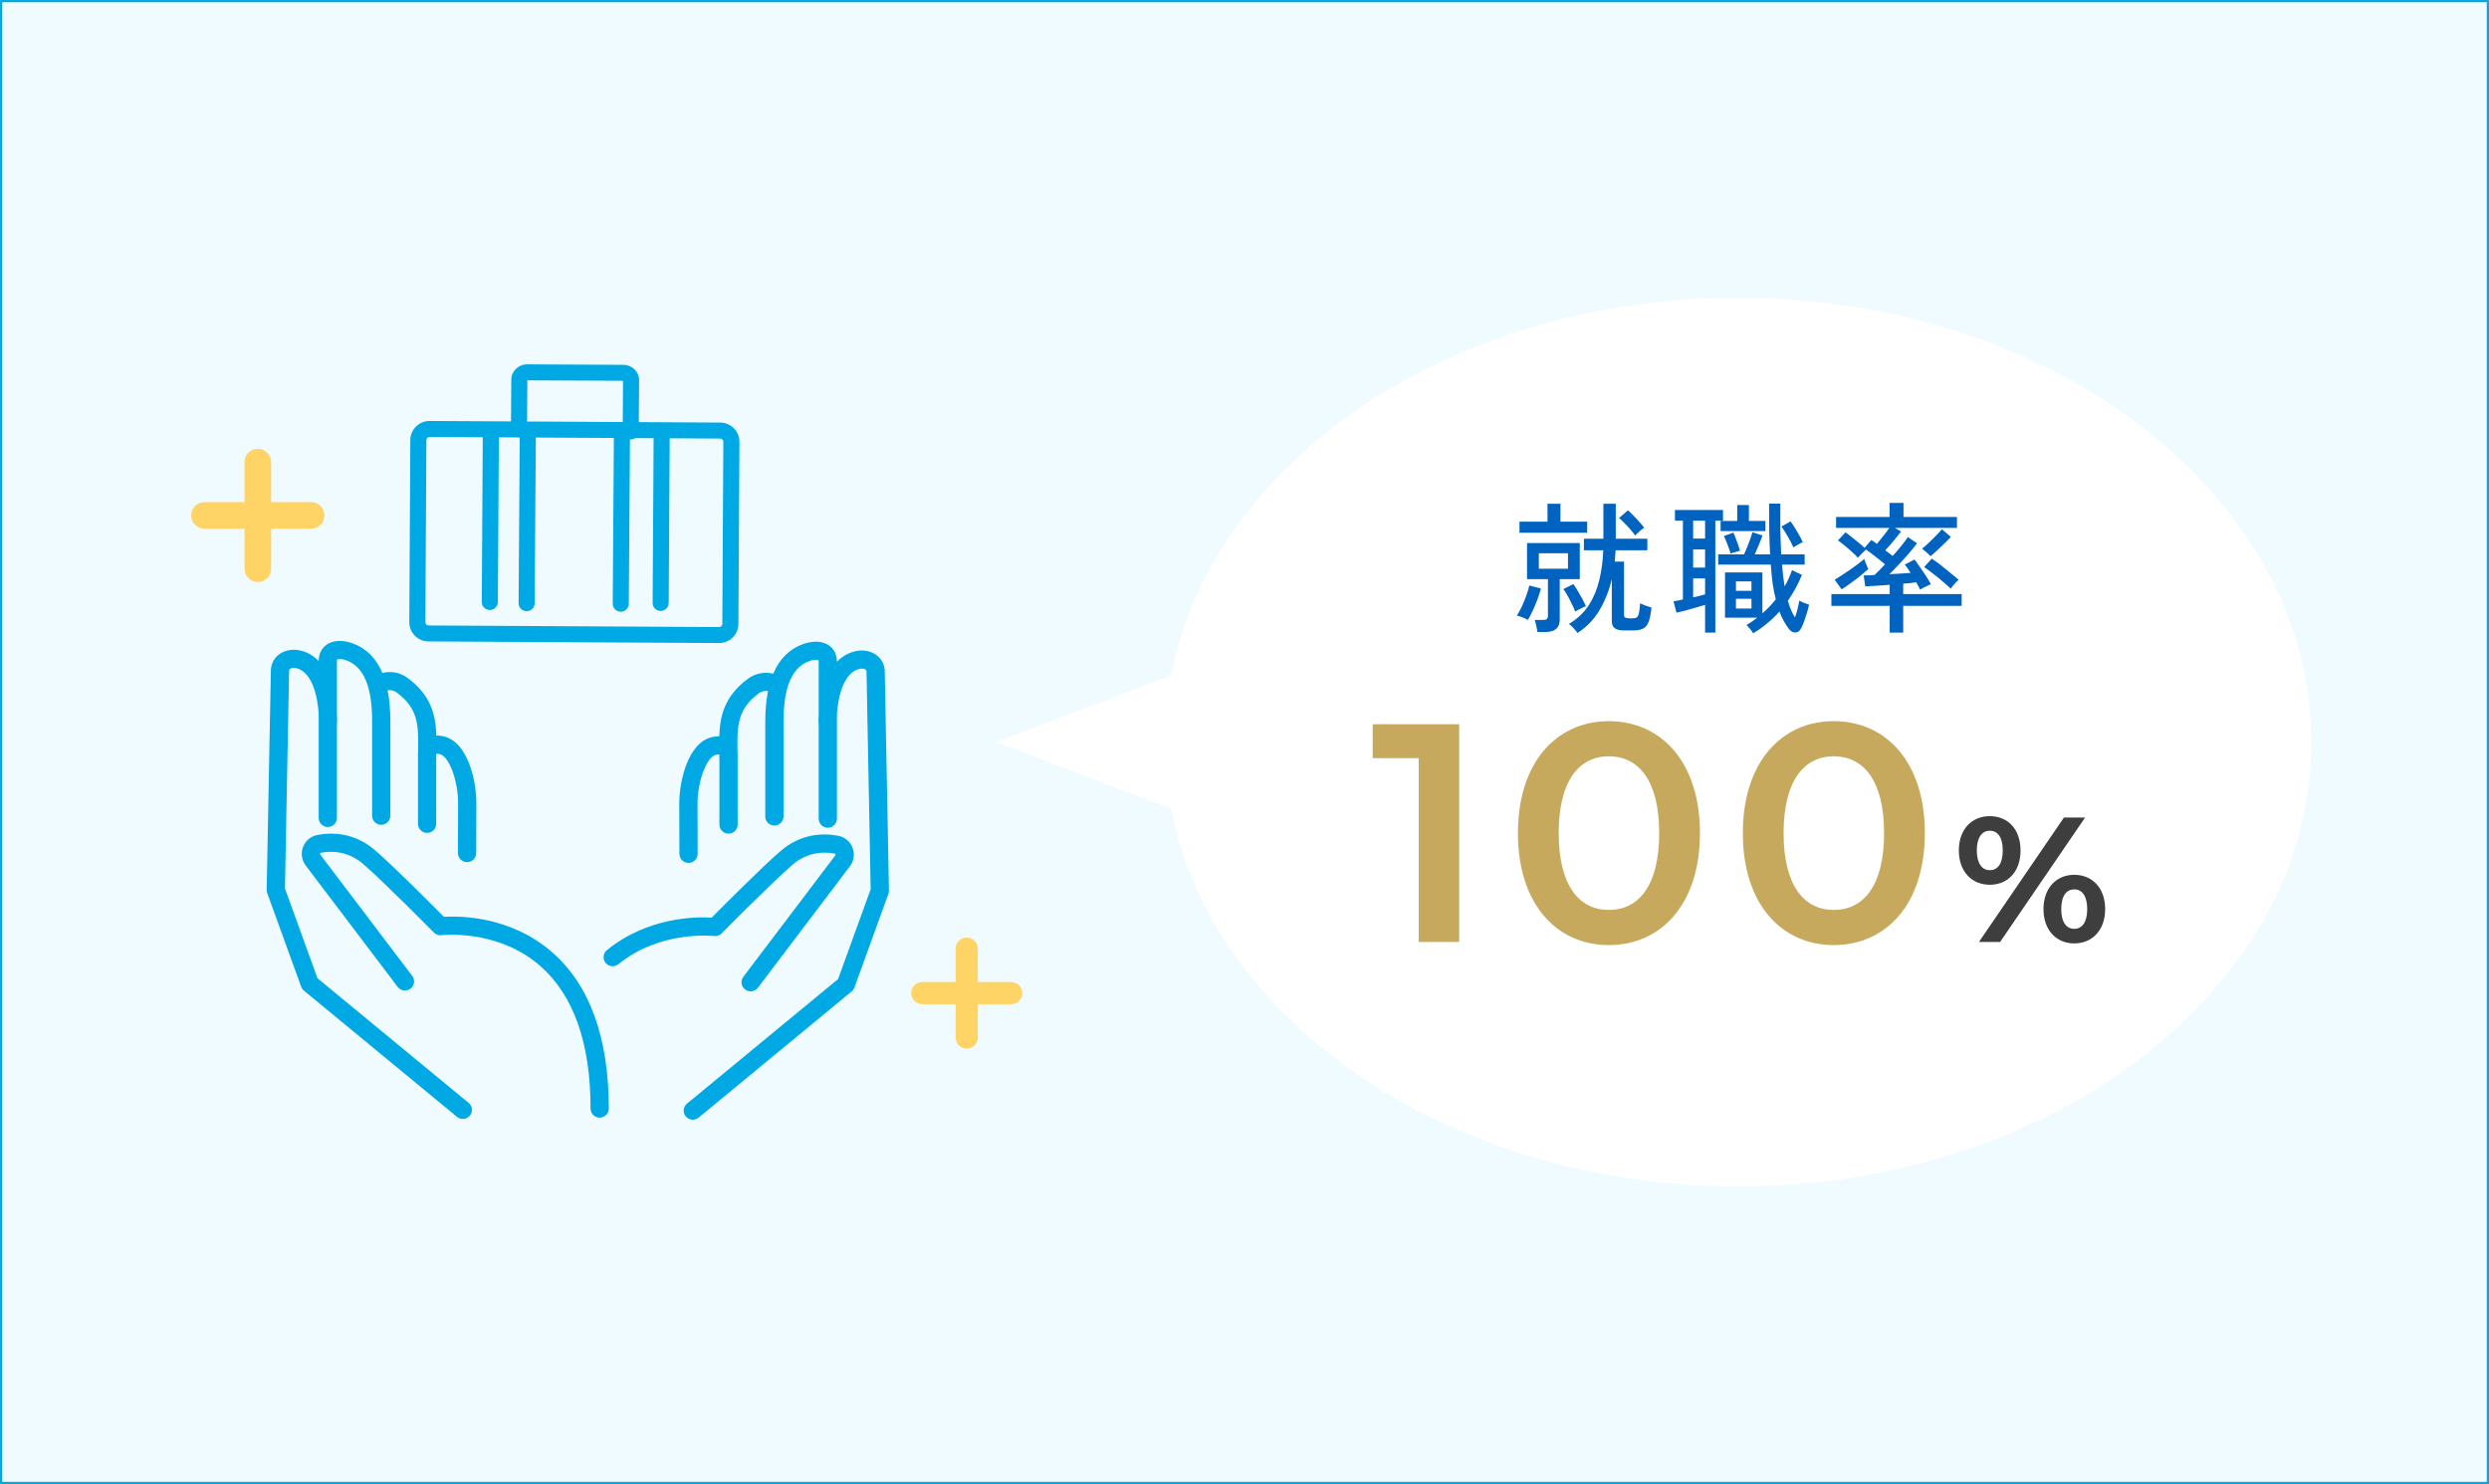 <svg width="560" height="334" viewBox="0 0 560 334" fill="none" xmlns="http://www.w3.org/2000/svg">
<rect width="560" height="334" fill="#F0FBFF"/>
<rect width="560" height="334" stroke="#00A9E3"/>
<path fill-rule="evenodd" clip-rule="evenodd" d="M391 267C462.245 267 520 222.228 520 167C520 111.772 462.245 67 391 67C326.33 67 272.774 103.89 263.441 152.004L224 167L263.441 181.996C272.774 230.11 326.33 267 391 267Z" fill="white"/>
<path d="M308.841 163H328.301V212H319.201V170.63H308.841V163ZM361.961 212.7C350.341 212.7 341.521 203.6 341.521 187.5C341.521 171.4 350.341 162.3 361.961 162.3C373.651 162.3 382.471 171.4 382.471 187.5C382.471 203.6 373.651 212.7 361.961 212.7ZM361.961 204.79C368.681 204.79 373.301 199.33 373.301 187.5C373.301 175.67 368.681 170.21 361.961 170.21C355.311 170.21 350.691 175.67 350.691 187.5C350.691 199.33 355.311 204.79 361.961 204.79ZM412.561 212.7C400.941 212.7 392.121 203.6 392.121 187.5C392.121 171.4 400.941 162.3 412.561 162.3C424.251 162.3 433.071 171.4 433.071 187.5C433.071 203.6 424.251 212.7 412.561 212.7ZM412.561 204.79C419.281 204.79 423.901 199.33 423.901 187.5C423.901 175.67 419.281 170.21 412.561 170.21C405.911 170.21 401.291 175.67 401.291 187.5C401.291 199.33 405.911 204.79 412.561 204.79Z" fill="#C7A95D"/>
<path d="M447.681 199.12C443.601 199.12 440.721 196.12 440.721 191.4C440.721 186.68 443.601 183.68 447.681 183.68C451.761 183.68 454.601 186.64 454.601 191.4C454.601 196.16 451.761 199.12 447.681 199.12ZM445.241 212L464.361 184H469.121L450.001 212H445.241ZM447.681 195.84C449.441 195.84 450.601 194.4 450.601 191.4C450.601 188.4 449.441 186.96 447.681 186.96C445.961 186.96 444.761 188.44 444.761 191.4C444.761 194.36 445.961 195.84 447.681 195.84ZM466.681 212.32C462.641 212.32 459.761 209.32 459.761 204.6C459.761 199.88 462.641 196.88 466.681 196.88C470.761 196.88 473.641 199.88 473.641 204.6C473.641 209.32 470.761 212.32 466.681 212.32ZM466.681 209.04C468.441 209.04 469.601 207.56 469.601 204.6C469.601 201.64 468.441 200.16 466.681 200.16C464.961 200.16 463.761 201.6 463.761 204.6C463.761 207.6 464.961 209.04 466.681 209.04Z" fill="#3E3E3E"/>
<path d="M354.924 142.464C354.753 142.208 354.465 141.856 354.06 141.408C353.655 140.96 353.303 140.629 353.004 140.416C354.881 139.285 356.364 137.888 357.452 136.224C358.54 134.539 359.329 132.651 359.82 130.56C360.332 128.448 360.631 126.208 360.716 123.84H356.364V121.248H360.748V113.376H363.532V121.248H370.636V123.84H363.5C363.479 124.267 363.447 124.693 363.404 125.12C363.383 125.547 363.351 125.973 363.308 126.4H365.388V138.4C365.388 138.635 365.441 138.805 365.548 138.912C365.655 139.019 365.847 139.083 366.124 139.104C366.145 139.104 366.231 139.115 366.38 139.136C366.551 139.136 366.721 139.147 366.892 139.168C367.084 139.168 367.191 139.168 367.212 139.168C367.617 139.168 367.937 139.115 368.172 139.008C368.407 138.88 368.588 138.581 368.716 138.112C368.844 137.621 368.94 136.843 369.004 135.776C369.303 135.925 369.708 136.096 370.22 136.288C370.753 136.48 371.201 136.629 371.564 136.736C371.415 138.251 371.18 139.371 370.86 140.096C370.54 140.843 370.092 141.323 369.516 141.536C368.961 141.771 368.257 141.888 367.404 141.888H365.42C364.439 141.888 363.724 141.717 363.276 141.376C362.849 141.056 362.636 140.501 362.636 139.712V130.336C362.06 132.832 361.153 135.136 359.916 137.248C358.7 139.339 357.036 141.077 354.924 142.464ZM345.9 142.24C345.857 141.877 345.772 141.408 345.644 140.832C345.516 140.256 345.399 139.819 345.292 139.52H347.116C347.543 139.52 347.841 139.456 348.012 139.328C348.183 139.179 348.268 138.901 348.268 138.496V130.336H343.564V122.208H355.436V130.336H350.924V139.456C350.924 141.312 349.847 142.24 347.692 142.24H345.9ZM341.868 119.904V117.408H348.172V113.376H351.084V117.408H357.1V119.904H341.868ZM346.22 128H352.78V124.512H346.22V128ZM343.756 139.52C343.479 139.349 343.073 139.157 342.54 138.944C342.007 138.709 341.58 138.581 341.26 138.56C341.623 138.027 341.996 137.355 342.38 136.544C342.764 135.712 343.105 134.869 343.404 134.016C343.724 133.163 343.948 132.416 344.076 131.776L346.7 132.448C346.508 133.173 346.252 133.973 345.932 134.848C345.612 135.701 345.26 136.544 344.876 137.376C344.492 138.208 344.119 138.923 343.756 139.52ZM354.412 137.632C354.241 137.163 353.996 136.619 353.676 136C353.377 135.36 353.057 134.731 352.716 134.112C352.375 133.493 352.044 132.981 351.724 132.576L353.996 131.456C354.316 131.904 354.657 132.437 355.02 133.056C355.383 133.653 355.724 134.251 356.044 134.848C356.364 135.445 356.62 135.979 356.812 136.448C356.62 136.491 356.364 136.597 356.044 136.768C355.745 136.917 355.436 137.077 355.116 137.248C354.817 137.419 354.583 137.547 354.412 137.632ZM367.884 120.512C367.628 120.128 367.287 119.691 366.86 119.2C366.433 118.709 365.985 118.229 365.516 117.76C365.068 117.269 364.652 116.875 364.268 116.576L366.284 114.848C366.647 115.168 367.052 115.563 367.5 116.032C367.969 116.501 368.417 116.981 368.844 117.472C369.292 117.941 369.655 118.379 369.932 118.784C369.655 118.933 369.303 119.2 368.876 119.584C368.449 119.968 368.119 120.277 367.884 120.512ZM394.444 142.528C394.316 142.293 394.081 141.963 393.74 141.536C393.42 141.131 393.153 140.843 392.94 140.672C393.367 140.416 393.783 140.149 394.188 139.872C394.593 139.595 394.988 139.307 395.372 139.008H388.108V128.832H396.524V138.048C397.079 137.557 397.601 137.056 398.092 136.544C398.604 136.011 399.084 135.467 399.532 134.912C399.255 133.803 399.02 132.608 398.828 131.328C398.657 130.027 398.519 128.608 398.412 127.072H386.572V124.768H392.396C392.609 124.32 392.844 123.776 393.1 123.136C393.356 122.496 393.591 121.877 393.804 121.28C394.017 120.661 394.177 120.16 394.284 119.776L396.556 120.512C396.364 121.045 396.097 121.728 395.756 122.56C395.415 123.371 395.095 124.107 394.796 124.768H398.252C398.167 123.125 398.103 121.365 398.06 119.488C398.039 117.589 398.028 115.541 398.028 113.344H400.556C400.535 115.349 400.535 117.312 400.556 119.232C400.599 121.152 400.663 122.997 400.748 124.768H406.028V127.072H400.94C401.068 128.821 401.26 130.453 401.516 131.968C401.879 131.371 402.188 130.773 402.444 130.176C402.721 129.557 402.967 128.939 403.18 128.32L405.42 129.376C404.588 131.424 403.532 133.365 402.252 135.2C402.679 136.736 403.212 137.984 403.852 138.944C404.065 138.368 404.257 137.749 404.428 137.088C404.599 136.405 404.727 135.765 404.812 135.168C404.983 135.275 405.217 135.392 405.516 135.52C405.815 135.648 406.113 135.765 406.412 135.872C406.711 135.957 406.913 136.021 407.02 136.064C406.913 136.597 406.764 137.195 406.572 137.856C406.38 138.496 406.167 139.136 405.932 139.776C405.719 140.395 405.495 140.928 405.26 141.376C404.919 142.037 404.46 142.357 403.884 142.336C403.308 142.336 402.796 142.016 402.348 141.376C401.964 140.821 401.601 140.245 401.26 139.648C400.919 139.029 400.62 138.357 400.364 137.632C399.489 138.613 398.551 139.509 397.548 140.32C396.567 141.152 395.532 141.888 394.444 142.528ZM383.628 142.368V136.128C383.031 136.299 382.337 136.501 381.548 136.736C380.759 136.971 379.98 137.195 379.212 137.408C378.444 137.6 377.772 137.76 377.196 137.888L376.524 135.328C376.801 135.285 377.121 135.232 377.484 135.168C377.847 135.083 378.231 134.997 378.636 134.912V117.184H376.844V114.784H387.66V117.184H385.932V142.368H383.628ZM387.116 119.52V117.248H390.86V113.664H393.484V117.248H397.196V119.52H387.116ZM403.5 123.2C403.18 122.475 402.775 121.685 402.284 120.832C401.793 119.957 401.303 119.179 400.812 118.496L402.86 117.344C403.351 118.005 403.841 118.763 404.332 119.616C404.823 120.448 405.249 121.248 405.612 122.016C405.377 122.101 405.025 122.283 404.556 122.56C404.087 122.816 403.735 123.029 403.5 123.2ZM380.94 127.744H383.628V123.648H380.94V127.744ZM380.94 121.216H383.628V117.184H380.94V121.216ZM380.94 134.432C381.431 134.325 381.9 134.219 382.348 134.112C382.796 133.984 383.223 133.867 383.628 133.76V130.176H380.94V134.432ZM389.356 124.576C389.228 124.085 389.015 123.445 388.716 122.656C388.417 121.867 388.129 121.195 387.852 120.64L389.996 119.872C390.252 120.448 390.519 121.12 390.796 121.888C391.095 122.635 391.319 123.317 391.468 123.936L389.356 124.576ZM390.572 136.96H394.06V134.752H390.572V136.96ZM390.572 132.96H394.06V130.848H390.572V132.96ZM425.164 142.368V136.352H412.044V133.696H425.164V131.616C424.055 131.701 422.999 131.776 421.996 131.84C420.993 131.904 420.215 131.947 419.66 131.968L419.308 129.504C419.905 129.504 420.716 129.472 421.74 129.408C422.06 129.109 422.423 128.757 422.828 128.352C423.233 127.947 423.66 127.499 424.108 127.008C423.468 126.453 422.743 125.867 421.932 125.248C421.121 124.608 420.417 124.085 419.82 123.68C419.607 123.872 419.297 124.171 418.892 124.576C418.487 124.981 418.199 125.301 418.028 125.536C417.644 125.109 417.175 124.651 416.62 124.16C416.087 123.669 415.543 123.2 414.988 122.752C414.433 122.283 413.943 121.909 413.516 121.632L415.212 119.808C415.596 120.064 416.044 120.405 416.556 120.832C417.089 121.237 417.623 121.664 418.156 122.112C418.689 122.539 419.137 122.933 419.5 123.296L421.036 121.536C421.207 121.643 421.399 121.771 421.612 121.92C421.825 122.069 422.049 122.229 422.284 122.4C422.711 121.909 423.18 121.333 423.692 120.672C424.225 120.011 424.684 119.392 425.068 118.816H413.1V116.352H425.132V113.184H428.268V116.352H440.3V118.816H426.348L427.724 119.616C427.447 119.979 427.095 120.427 426.668 120.96C426.263 121.472 425.836 121.984 425.388 122.496C424.94 123.008 424.535 123.456 424.172 123.84C424.471 124.053 424.759 124.277 425.036 124.512C425.335 124.725 425.601 124.928 425.836 125.12C426.561 124.309 427.233 123.52 427.852 122.752C428.492 121.963 428.961 121.333 429.26 120.864L431.308 122.272C430.881 122.869 430.316 123.573 429.612 124.384C428.929 125.195 428.183 126.027 427.372 126.88C426.583 127.733 425.825 128.512 425.1 129.216C425.953 129.173 426.796 129.131 427.628 129.088C428.46 129.024 429.207 128.971 429.868 128.928C429.377 128.139 428.94 127.52 428.556 127.072L430.732 125.92C431.052 126.304 431.447 126.848 431.916 127.552C432.407 128.235 432.887 128.939 433.356 129.664C433.825 130.389 434.177 130.997 434.412 131.488C434.241 131.552 433.985 131.669 433.644 131.84C433.324 131.989 433.004 132.149 432.684 132.32C432.385 132.469 432.161 132.597 432.012 132.704C431.927 132.491 431.799 132.245 431.628 131.968C431.479 131.691 431.319 131.381 431.148 131.04C430.764 131.104 430.316 131.168 429.804 131.232C429.292 131.275 428.759 131.317 428.204 131.36V133.696H441.356V136.352H428.204V142.368H425.164ZM438.892 132.48C438.572 132.16 438.156 131.787 437.644 131.36C437.153 130.912 436.62 130.453 436.044 129.984C435.468 129.515 434.903 129.077 434.348 128.672C433.815 128.245 433.335 127.893 432.908 127.616L434.636 125.728C435.255 126.133 435.948 126.635 436.716 127.232C437.484 127.829 438.22 128.427 438.924 129.024C439.649 129.6 440.225 130.091 440.652 130.496C440.524 130.603 440.332 130.784 440.076 131.04C439.841 131.296 439.607 131.563 439.372 131.84C439.159 132.096 438.999 132.309 438.892 132.48ZM414.348 132.64L412.78 130.464C413.185 130.229 413.687 129.92 414.284 129.536C414.881 129.152 415.5 128.736 416.14 128.288C416.78 127.84 417.388 127.403 417.964 126.976C418.561 126.528 419.052 126.133 419.436 125.792C419.479 125.963 419.564 126.208 419.692 126.528C419.82 126.848 419.948 127.157 420.076 127.456C420.225 127.733 420.321 127.936 420.364 128.064C419.831 128.533 419.201 129.067 418.476 129.664C417.751 130.24 417.015 130.795 416.268 131.328C415.543 131.861 414.903 132.299 414.348 132.64ZM434.348 125.184C434.156 124.949 433.847 124.651 433.42 124.288C432.993 123.904 432.663 123.637 432.428 123.488C432.855 123.168 433.356 122.731 433.932 122.176C434.529 121.621 435.105 121.056 435.66 120.48C436.215 119.904 436.631 119.445 436.908 119.104L438.924 120.832C438.561 121.237 438.103 121.707 437.548 122.24C437.015 122.773 436.46 123.307 435.884 123.84C435.329 124.352 434.817 124.8 434.348 125.184Z" fill="#0063BF"/>
<g clip-path="url(#clip0_4_6411)">
<path d="M105.438 248.213L71.434 220.17L64.11 199.963C64.282 190.986 65.043 151.349 65.043 151.013C65.043 150.726 65.14 150.625 65.233 150.55C65.469 150.36 65.977 150.223 66.58 150.353C70.153 151.112 71.436 156.537 71.703 160.552V184.08C71.703 185.206 72.622 186.12 73.754 186.12C74.886 186.12 75.806 185.206 75.806 184.08V162.644C75.841 162.494 75.86 162.339 75.86 162.179C75.86 161.57 75.841 160.954 75.806 160.336V148.754C75.806 148.526 75.846 148.432 75.844 148.432C75.976 148.331 76.746 148.185 77.975 148.637C81.841 150.059 83.72 154.518 83.72 162.273V183.586C83.72 184.715 84.639 185.627 85.771 185.627C86.903 185.627 87.823 184.712 87.823 183.586V162.273C87.823 159.701 87.615 157.397 87.204 155.362C87.794 155.256 88.555 155.327 89.288 155.872C94.182 159.515 94.137 163.345 94.076 168.643C94.076 168.829 94.076 169.019 94.071 169.207C94.052 169.393 94.04 169.588 94.04 169.793V185.408C94.04 186.536 94.96 187.448 96.092 187.448C97.224 187.448 98.143 186.534 98.143 185.408V170.728C98.155 170.636 98.164 170.545 98.164 170.451C98.164 170.169 98.169 169.896 98.171 169.619C98.313 169.612 98.545 169.621 98.876 169.694C101.199 170.197 103.068 176.109 103.068 180.66L103.035 191.985C103.032 193.111 103.947 194.028 105.081 194.033H105.088C106.218 194.033 107.137 193.123 107.14 191.997L107.173 180.664C107.173 175.502 105.157 166.875 99.752 165.705C99.164 165.578 98.641 165.531 98.171 165.538C98.029 161.048 97.063 156.561 91.748 152.602C89.921 151.243 87.799 151.011 86.029 151.45C84.63 148.143 82.418 145.919 79.4 144.81C77.115 143.968 74.967 144.069 73.501 145.085C72.344 145.886 71.705 147.191 71.705 148.756V148.768C70.562 147.583 69.153 146.73 67.438 146.366C65.693 145.997 63.904 146.375 62.652 147.384C61.548 148.272 60.941 149.563 60.941 151.004C60.931 151.732 60.01 199.778 60 200.262C59.996 200.511 60.036 200.758 60.121 200.993L67.764 222.076C67.889 222.419 68.102 222.722 68.385 222.955L102.82 251.353C103.203 251.668 103.666 251.824 104.129 251.824C104.717 251.824 105.303 251.572 105.71 251.086C106.433 250.218 106.313 248.932 105.441 248.213H105.438Z" fill="#00A9E3"/>
<path d="M124.283 214.359C114.891 206.127 103.382 206.12 99.878 206.338C97.332 203.769 88.449 194.848 84.375 191.346C79.736 187.357 74.759 187.282 71.403 187.921C69.933 188.201 68.733 189.2 68.192 190.596C67.643 192.009 67.863 193.574 68.778 194.782L89.477 222.109C90.16 223.009 91.446 223.188 92.351 222.511C93.256 221.832 93.438 220.553 92.755 219.653L72.055 192.326C71.982 192.227 71.996 192.131 72.02 192.065C72.065 191.95 72.14 191.936 72.174 191.929C74.641 191.461 78.294 191.513 81.69 194.432C86.246 198.348 97.512 209.766 97.626 209.881C98.075 210.337 98.713 210.558 99.348 210.476C99.474 210.459 111.961 208.997 121.567 217.417C129.066 223.989 132.868 234.779 132.868 249.485C132.868 250.611 133.788 251.525 134.92 251.525C136.052 251.525 136.971 250.611 136.971 249.485C136.971 233.557 132.701 221.738 124.278 214.354L124.283 214.359Z" fill="#00A9E3"/>
<path d="M199.06 151.189C199.06 149.734 198.453 148.441 197.349 147.553C196.099 146.547 194.31 146.166 192.566 146.537C190.85 146.902 189.442 147.755 188.298 148.94V148.928C188.298 147.362 187.66 146.058 186.502 145.256C185.037 144.241 182.888 144.142 180.603 144.981C177.588 146.091 175.373 148.314 173.974 151.622C172.204 151.184 170.08 151.415 168.255 152.774C162.938 156.73 161.974 161.219 161.832 165.709C161.362 165.702 160.839 165.749 160.251 165.876C154.844 167.049 152.828 175.674 152.828 180.843L152.861 192.168C152.864 193.294 153.783 194.204 154.912 194.204H154.92C156.052 194.202 156.969 193.285 156.966 192.157L156.933 180.836C156.933 176.278 158.802 170.366 161.125 169.863C161.456 169.792 161.688 169.781 161.83 169.788C161.83 170.065 161.837 170.338 161.837 170.62C161.837 170.714 161.846 170.805 161.858 170.897V185.577C161.858 186.705 162.777 187.617 163.909 187.617C165.041 187.617 165.961 186.703 165.961 185.577V169.962C165.961 169.755 165.949 169.56 165.93 169.374C165.93 169.188 165.93 168.995 165.925 168.812C165.864 163.511 165.819 159.682 170.713 156.041C171.446 155.496 172.207 155.427 172.797 155.531C172.386 157.567 172.178 159.87 172.178 162.442V183.755C172.178 184.884 173.098 185.796 174.23 185.796C175.362 185.796 176.281 184.881 176.281 183.755V162.442C176.281 154.687 178.16 150.228 182.026 148.806C183.259 148.352 184.03 148.5 184.146 148.587C184.146 148.587 184.195 148.676 184.195 148.923V160.502C184.157 161.121 184.139 161.739 184.139 162.348C184.139 162.508 184.16 162.663 184.195 162.813V184.249C184.195 185.375 185.115 186.289 186.247 186.289C187.379 186.289 188.298 185.375 188.298 184.249V160.721C188.565 156.706 189.848 151.283 193.421 150.524C194.024 150.395 194.532 150.531 194.768 150.721C194.882 150.813 194.957 150.926 194.957 151.184C194.957 151.523 195.718 191.158 195.891 200.135L188.567 220.341L154.563 248.384C153.691 249.104 153.57 250.39 154.293 251.257C154.7 251.743 155.284 251.995 155.874 251.995C156.335 251.995 156.801 251.84 157.184 251.525L191.618 223.127C191.899 222.894 192.114 222.591 192.24 222.247L199.882 201.164C199.967 200.929 200.008 200.682 200.003 200.433C199.993 199.949 199.072 151.904 199.062 151.184L199.06 151.189Z" fill="#00A9E3"/>
<path d="M160.651 210.656C161.289 210.739 161.925 210.515 162.374 210.062C162.487 209.946 173.753 198.529 178.309 194.613C181.705 191.693 185.359 191.639 187.826 192.11C187.859 192.117 187.935 192.131 187.979 192.246C188.005 192.312 188.02 192.408 187.944 192.507L167.244 219.836C166.564 220.736 166.743 222.015 167.649 222.694C168.017 222.971 168.452 223.105 168.882 223.105C169.504 223.105 170.121 222.826 170.522 222.292L191.222 194.963C192.136 193.755 192.356 192.192 191.808 190.777C191.267 189.38 190.066 188.381 188.596 188.102C185.238 187.462 180.263 187.54 175.624 191.527C171.548 195.029 162.667 203.95 160.122 206.519C156.719 206.308 145.777 206.31 136.546 213.837C135.669 214.551 135.542 215.837 136.26 216.709C136.979 217.581 138.271 217.708 139.148 216.994C148.599 209.288 160.533 210.645 160.651 210.659V210.656Z" fill="#00A9E3"/>
<path d="M165.109 96.384C164.294 95.563 163.209 95.11 162.054 95.103L143.727 95.001L143.793 85.571C143.798 84.67 143.446 83.817 142.8 83.168C142.125 82.489 141.215 82.113 140.239 82.108L118.636 82H118.608C116.649 82 115.047 83.535 115.035 85.423L114.969 94.842L96.701 94.741H96.651C94.274 94.741 92.331 96.663 92.317 99.028L92.088 140.024C92.081 141.173 92.528 142.259 93.341 143.077C94.156 143.898 95.24 144.351 96.396 144.358L161.751 144.72H161.801C162.949 144.72 164.032 144.278 164.849 143.475C165.672 142.666 166.13 141.585 166.135 140.433L166.364 99.437C166.371 98.288 165.925 97.202 165.109 96.384ZM118.584 94.863L118.651 85.599L140.177 85.698L140.111 94.983L118.587 94.863H118.584ZM110.207 137.283C111.197 137.283 112.01 136.481 112.015 135.494L112.237 98.424L116.429 98.448C116.538 98.469 116.644 98.481 116.751 98.481C116.812 98.481 116.871 98.478 116.935 98.471L116.68 135.743C116.673 136.735 117.481 137.546 118.488 137.553C119.478 137.553 120.288 136.752 120.295 135.767L120.551 98.471L138.114 98.57L137.859 135.863C137.857 136.343 138.041 136.796 138.381 137.137C138.722 137.478 139.173 137.668 139.669 137.673C140.659 137.673 141.47 136.872 141.477 135.887L141.73 98.894C141.787 98.899 141.846 98.904 141.905 98.904C142.266 98.904 142.616 98.798 142.912 98.598L147.057 98.621L146.835 135.692C146.832 136.171 147.016 136.625 147.357 136.966C147.697 137.306 148.151 137.497 148.642 137.499C149.635 137.499 150.446 136.698 150.45 135.71L150.672 98.64L162.03 98.704C162.222 98.704 162.401 98.781 162.536 98.915C162.671 99.052 162.744 99.23 162.744 99.421L162.515 140.416C162.515 140.609 162.439 140.785 162.302 140.919C162.17 141.051 161.98 141.126 161.794 141.126L96.415 140.764C96.224 140.764 96.044 140.687 95.909 140.553C95.775 140.416 95.701 140.238 95.701 140.047L95.931 99.052C95.931 98.659 96.254 98.342 96.651 98.342L108.619 98.408L108.397 135.478C108.392 136.47 109.198 137.281 110.204 137.285L110.207 137.283Z" fill="#00A9E3"/>
<path fill-rule="evenodd" clip-rule="evenodd" d="M220.004 213.5C220.004 212.119 218.885 211 217.504 211C216.123 211 215.004 212.119 215.004 213.5V221.001H207.5C206.119 221.001 205 222.12 205 223.501C205 224.882 206.119 226.001 207.5 226.001H215.004V233.5C215.004 234.881 216.123 236 217.504 236C218.885 236 220.004 234.881 220.004 233.5V226.001H227.5C228.881 226.001 230 224.882 230 223.501C230 222.12 228.881 221.001 227.5 221.001H220.004V213.5Z" fill="#FFD467"/>
<path fill-rule="evenodd" clip-rule="evenodd" d="M61.004 104C61.004 102.343 59.661 101 58.004 101C56.347 101 55.004 102.343 55.004 104V113.001H46C44.343 113.001 43 114.344 43 116.001C43 117.658 44.343 119.001 46 119.001H55.004V128C55.004 129.657 56.347 131 58.004 131C59.661 131 61.004 129.657 61.004 128V119.001H70C71.657 119.001 73 117.658 73 116.001C73 114.344 71.657 113.001 70 113.001H61.004V104Z" fill="#FFD467"/>
</g>
<defs>
<clipPath id="clip0_4_6411">
<rect width="187" height="170" fill="white" transform="translate(43 82)"/>
</clipPath>
</defs>
</svg>
